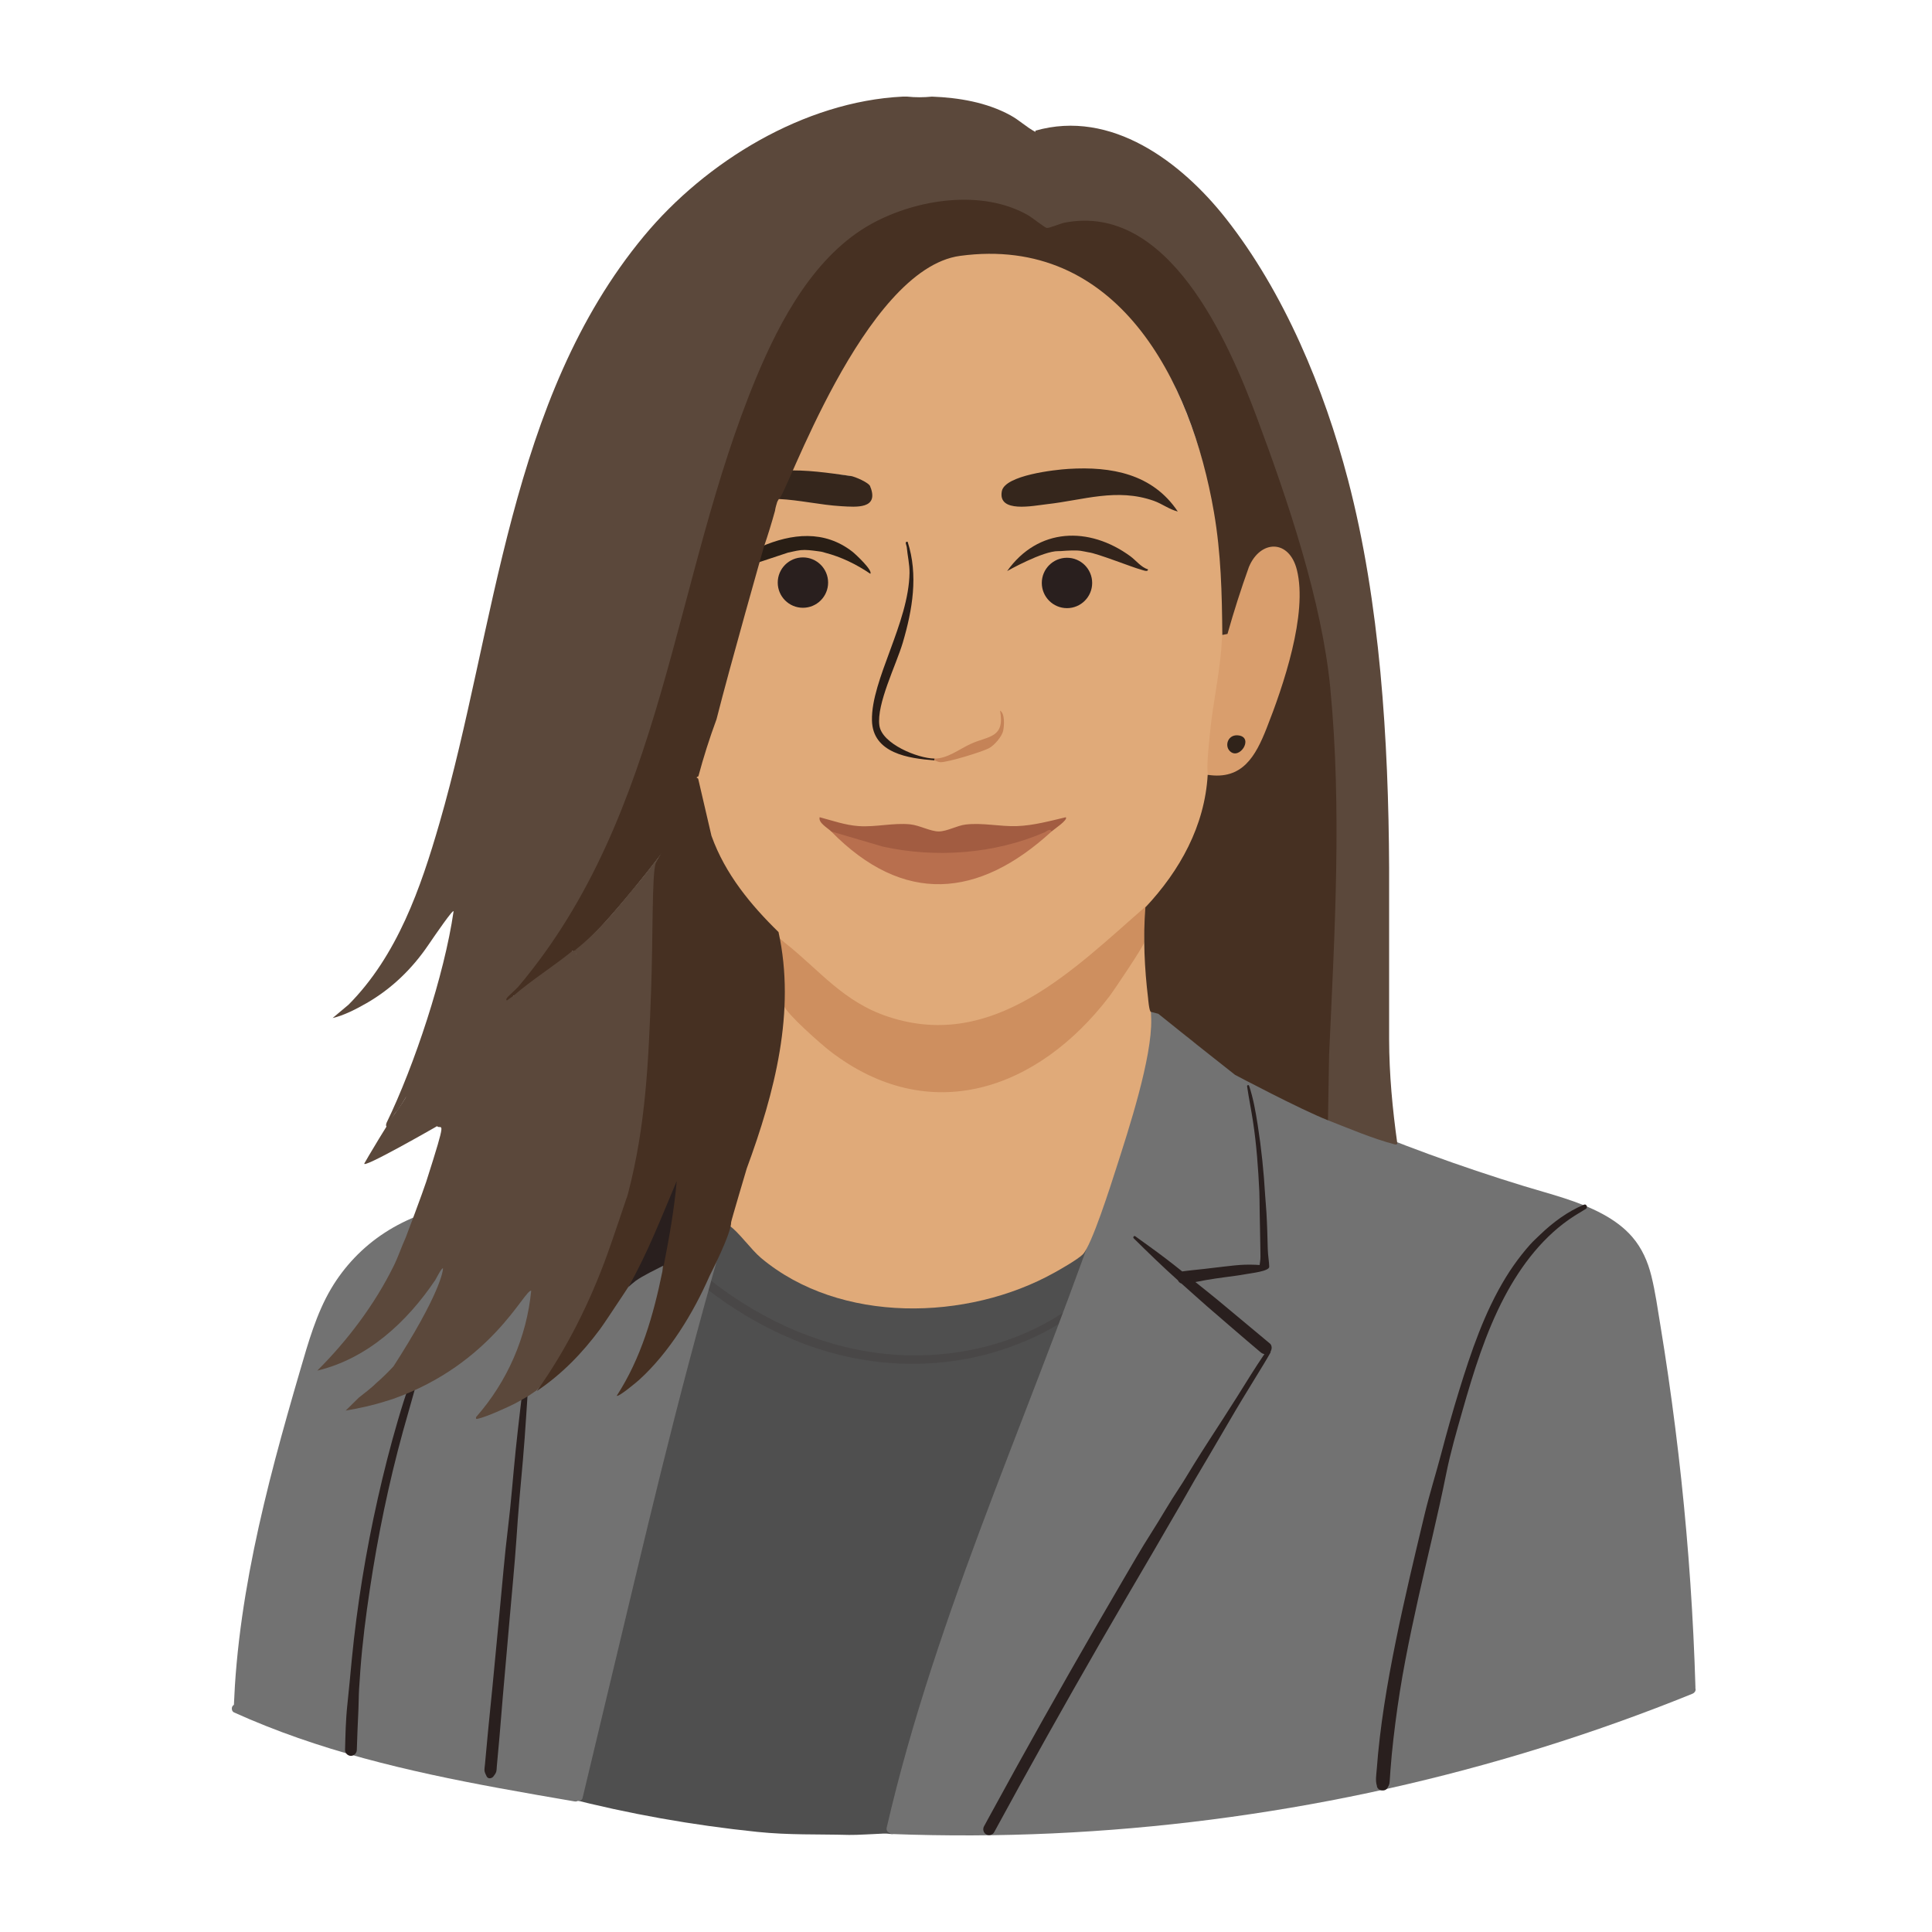 <svg width="200" height="200" viewBox="0 0 200 200" fill="none" xmlns="http://www.w3.org/2000/svg">
<path d="M124.605 81.028C124.526 79.378 121.95 79.369 122.029 81.028C122.125 83.016 121.869 84.96 121.201 86.839C120.531 88.721 119.026 89.851 117.352 90.835C115.924 91.674 117.218 93.902 118.653 93.059C120.697 91.86 122.546 90.381 123.453 88.136C124.36 85.895 124.721 83.437 124.605 81.028Z" fill="#E0AA79"/>
<path d="M116.822 125.331C116.621 125.131 116.369 125.094 116.101 125.14C114.708 125.377 113.424 125.53 112.029 125.705C110.66 125.878 109.288 126.038 107.913 126.169C105.164 126.43 102.405 126.586 99.643 126.636C94.09 126.737 88.533 126.4 83.027 125.677C82.949 125.666 82.872 125.657 82.795 125.646C82.769 125.642 82.648 125.626 82.631 125.624C82.427 125.596 82.224 125.567 82.02 125.538C81.948 125.528 81.877 125.519 81.807 125.508C81.875 125.519 81.858 125.517 81.757 125.503C81.641 125.488 81.523 125.469 81.407 125.455C81.233 125.431 81.058 125.405 80.883 125.379C80.04 125.256 79.374 125.162 78.522 125.03C78.348 125.002 78.173 124.976 77.998 124.947C77.759 124.905 77.527 124.899 77.286 124.875C76.911 124.838 76.535 124.802 76.162 124.761C75.779 124.721 75.398 124.667 75.017 124.61C74.856 124.351 74.543 124.244 74.232 124.301C74.053 124.334 73.88 124.378 73.707 124.428C73.671 124.434 73.638 124.443 73.606 124.457C72.07 124.947 70.806 126.137 69.956 127.484C68.859 129.221 68.344 131.269 67.779 133.223C66.591 137.344 65.498 141.493 64.506 145.664C63.511 149.852 62.613 154.062 61.816 158.292C61.023 162.507 60.33 166.74 59.735 170.989C59.137 175.268 58.653 179.561 58.258 183.865C58.21 184.394 58.162 184.924 58.116 185.456C58.092 185.743 58.342 186.036 58.609 186.106C61.847 186.937 65.115 187.647 68.405 188.234C71.711 188.823 75.038 189.29 78.379 189.635C81.704 189.977 84.541 189.863 87.884 189.951C88.675 189.971 90.701 189.839 91.494 189.811C92.294 189.784 92.342 190.06 92.982 189.555C93.523 189.13 93.871 188.514 94.141 187.892C94.232 187.686 94.278 187.579 94.348 187.423C94.43 187.23 94.515 187.037 94.598 186.843C94.776 186.429 94.96 186.015 95.131 185.598C96.408 182.452 97.634 179.285 98.859 176.12C100.081 172.97 101.28 169.811 102.471 166.648C103.667 163.473 104.848 160.292 106.02 157.105C107.185 153.933 108.338 150.757 109.479 147.578C110.625 144.384 111.757 141.184 112.877 137.981C113.992 134.79 115.093 131.596 116.2 128.404C116.472 127.62 116.743 126.836 117.013 126.051C117.098 125.804 117.001 125.506 116.822 125.33V125.331Z" fill="#4F4F4F"/>
<path d="M113.462 133.407C112.114 134.408 110.802 135.451 109.363 136.325C107.932 137.196 106.417 137.933 104.848 138.518C101.698 139.696 98.311 140.277 94.951 140.31C91.538 140.345 88.151 139.764 84.911 138.701C81.612 137.619 78.497 136.022 75.634 134.062C72.765 132.099 70.156 129.759 67.847 127.161C67.558 126.835 67.273 126.526 66.953 126.231C66.631 125.932 66.063 126.32 66.32 126.719C66.81 127.475 67.437 128.128 68.053 128.783C68.662 129.431 69.292 130.06 69.938 130.669C71.242 131.898 72.624 133.048 74.07 134.108C76.935 136.211 80.075 137.939 83.409 139.177C86.706 140.401 90.173 141.087 93.691 141.173C97.146 141.258 100.627 140.765 103.908 139.67C107.151 138.586 110.289 136.98 112.809 134.642C113.127 134.347 113.422 134.047 113.7 133.714C113.832 133.556 113.654 133.258 113.459 133.403L113.462 133.407Z" fill="#494747"/>
<path d="M175.513 174.774C175.513 174.774 175.508 174.759 175.504 174.752C175.51 174.719 175.513 174.684 175.511 174.647C175.405 171.059 175.228 167.473 174.985 163.891C174.741 160.31 174.428 156.734 174.047 153.164C173.664 149.584 173.213 146.011 172.696 142.449C172.441 140.688 172.168 138.929 171.879 137.172C171.6 135.477 171.362 133.757 170.95 132.088C170.584 130.605 169.977 129.216 168.974 128.053C168.119 127.061 167.029 126.279 165.88 125.663C163.353 124.303 160.522 123.628 157.795 122.795C154.47 121.779 151.175 120.671 147.911 119.477C144.671 118.291 141.462 117.019 138.292 115.658C135.278 114.364 132.266 113.03 129.365 111.499C126.666 110.077 124.051 108.438 121.821 106.34C121.278 105.829 120.759 105.292 120.268 104.73C119.985 104.407 119.422 104.046 119.396 104.414C119.361 104.9 119.081 104.121 119.046 104.607C119.041 104.684 119.028 106.646 119.065 106.71C118.55 109.177 118.204 111.625 117.494 114.038C116.682 116.795 115.816 119.532 114.907 122.257C114.001 124.971 113.056 127.669 112.081 130.359C111.102 133.063 110.094 135.757 109.072 138.447C108.057 141.124 107.026 143.795 105.996 146.469C104.962 149.153 103.926 151.838 102.905 154.528C101.889 157.203 100.888 159.882 99.915 162.572C98.938 165.271 97.987 167.981 97.08 170.704C96.178 173.412 95.317 176.134 94.511 178.871C93.705 181.611 92.957 184.365 92.279 187.14C92.112 187.828 91.948 188.516 91.788 189.204C91.728 189.468 91.878 189.659 92.073 189.738C92.145 189.808 92.245 189.856 92.371 189.859C97.899 190.067 103.433 190.045 108.958 189.793C114.454 189.541 119.941 189.063 125.398 188.362C130.868 187.657 136.309 186.735 141.703 185.589C147.085 184.445 152.421 183.079 157.69 181.497C162.96 179.915 168.165 178.115 173.285 176.101C173.922 175.85 174.557 175.596 175.191 175.339C175.421 175.245 175.583 175.032 175.513 174.772V174.774Z" fill="#727272"/>
<path d="M73.987 128.081C73.807 127.405 73.72 126.693 73.547 126.024C73.264 124.92 72.694 123.932 71.566 123.54C71.547 123.532 71.527 123.529 71.509 123.523C71.579 123.385 71.582 123.221 71.501 123.08C71.501 123.078 71.499 123.076 71.498 123.074C71.498 123.074 71.498 123.074 71.498 123.071C71.498 123.063 71.492 123.037 71.489 123.021C71.489 123.008 71.487 122.995 71.487 122.993C71.485 122.966 71.483 122.936 71.479 122.909C71.463 122.741 71.441 122.568 71.345 122.423C71.213 122.22 70.999 122.099 70.756 122.082C70.554 122.07 70.364 122.145 70.186 122.228C69.533 122.535 68.892 122.877 68.248 123.203C68.215 123.22 68.186 123.243 68.158 123.269C67.744 123.258 67.33 123.247 66.916 123.234C65.273 123.188 63.628 123.133 61.985 123.105C60.359 123.078 58.732 123.094 57.111 123.232C55.478 123.372 53.853 123.611 52.23 123.852C49.283 124.292 46.298 124.723 43.491 125.768C40.909 126.73 38.567 128.233 36.668 130.237C35.759 131.196 34.952 132.259 34.278 133.398C33.511 134.693 32.922 136.09 32.42 137.508C31.912 138.945 31.493 140.41 31.066 141.873C30.622 143.391 30.183 144.91 29.754 146.434C28.887 149.51 28.061 152.597 27.323 155.707C26.589 158.794 25.942 161.902 25.424 165.033C24.907 168.169 24.521 171.328 24.317 174.5C24.275 175.16 24.241 175.823 24.214 176.485C24.153 176.52 24.1 176.571 24.059 176.64C23.943 176.836 23.997 177.166 24.225 177.269C28.569 179.234 33.091 180.774 37.689 182.021C42.267 183.265 46.916 184.229 51.581 185.09C54.208 185.576 56.841 186.029 59.472 186.481C59.597 186.503 59.724 186.485 59.827 186.428C60.033 186.459 60.25 186.369 60.313 186.106C61.215 182.332 62.118 178.56 63.019 174.787C63.921 171.02 64.821 167.254 65.722 163.49C66.62 159.74 67.523 155.99 68.451 152.248C69.38 148.498 70.335 144.754 71.325 141.021C72.309 137.306 73.325 133.6 74.374 129.904C74.506 129.437 74.638 128.969 74.773 128.502C74.914 128.007 74.265 127.759 73.985 128.073L73.987 128.081Z" fill="#727272"/>
<path d="M54.687 141.954C54.674 141.801 54.455 141.755 54.41 141.917C54.225 142.585 54.168 143.28 54.083 143.969C54.002 144.64 53.925 145.31 53.846 145.981C53.686 147.354 53.527 148.725 53.386 150.099C53.104 152.813 52.913 155.536 52.578 158.243C52.241 160.98 52.02 163.733 51.755 166.478C51.494 169.192 51.235 171.908 50.979 174.621C50.836 176.147 50.664 177.67 50.523 179.197C50.451 179.976 50.379 180.752 50.307 181.53C50.273 181.911 50.238 182.292 50.201 182.675C50.184 182.855 50.148 183.043 50.149 183.223C50.151 183.464 50.276 183.676 50.376 183.887C50.519 184.193 50.924 184.114 51.086 183.887C51.198 183.731 51.327 183.58 51.375 183.389C51.417 183.221 51.415 183.028 51.43 182.857L51.529 181.758L51.711 179.746C51.835 178.373 51.93 177 52.052 175.628C52.293 172.914 52.53 170.198 52.766 167.484C52.999 164.771 53.272 162.057 53.459 159.341C53.555 157.967 53.645 156.596 53.768 155.223L54.131 151.152C54.267 149.628 54.37 148.103 54.471 146.576C54.523 145.814 54.578 145.05 54.622 144.289C54.666 143.512 54.756 142.73 54.688 141.956L54.687 141.954Z" fill="#291F1E"/>
<path d="M44.037 139.011C43.505 140.34 42.975 141.666 42.488 143.011C42.011 144.327 41.594 145.655 41.2 146.998C40.412 149.675 39.724 152.384 39.112 155.107C37.875 160.601 36.968 166.15 36.42 171.754C36.267 173.32 36.131 174.888 35.96 176.45C35.791 178.006 35.759 179.59 35.719 181.156C35.712 181.486 36.004 181.765 36.328 181.765C36.652 181.765 36.928 181.486 36.937 181.156C36.979 179.762 37.038 178.367 37.104 176.972C37.137 176.277 37.13 175.579 37.17 174.884C37.213 174.188 37.259 173.493 37.312 172.797C37.52 170.03 37.873 167.269 38.285 164.525C39.115 158.998 40.239 153.528 41.724 148.139C42.142 146.625 42.591 145.122 43.005 143.607C43.419 142.097 43.842 140.584 44.308 139.088C44.363 138.912 44.102 138.849 44.035 139.013L44.037 139.011Z" fill="#291F1E"/>
<path d="M125.057 80.272C125.057 80.272 125.057 80.263 125.057 80.259C125.052 80.219 125.048 80.176 125.043 80.136C125.05 80.162 125.057 80.182 125.065 80.204C125.078 80.105 125.092 80.005 125.116 79.908C125.181 79.624 125.284 79.354 125.394 79.085C125.525 75.49 125.931 71.86 126.621 68.195C126.603 67.875 126.851 60.248 126.43 56.918C125.663 50.867 123.972 44.767 121.3 39.279C117.939 32.372 114.991 30.863 114.999 30.324C112.62 28.21 109.978 27.264 106.962 26.584C103.818 25.873 101.243 25.662 98.101 26.252C96.36 26.58 92.686 28.028 92.686 28.028C90.276 29.864 88.305 32.486 86.747 35.08C84.206 39.312 81.691 43.934 80.854 48.867C83.268 48.806 85.672 48.942 88.07 49.275C88.217 49.842 89.516 50.394 90.094 50.379C90.289 51.365 90.27 52.127 89.1 52.302C86.038 52.145 82.995 51.86 79.969 51.444C79.564 51.492 78.364 56.048 78.427 56.296C78.473 56.679 77.969 57.956 77.906 58.138C77.593 59.056 77.312 59.969 77.041 60.898C76.178 63.86 75.382 66.854 74.603 69.84C74.526 70.138 73.04 75.538 71.879 79.45C71.266 81.516 71.796 83.726 72.434 85.733C73.74 89.836 76.445 93.657 79.529 96.5C79.75 96.978 80.649 97.516 80.649 97.516C86.555 103.118 92.127 108.027 100.969 106.13C104.553 105.361 107.703 103.483 110.642 101.359C112.796 99.801 116.268 97.15 117.988 95.229C118.06 95.15 118.119 95.072 118.171 94.993C117.977 95.786 117.939 96.978 118.06 97.416C118.092 97.527 118.288 97.558 118.428 97.576L118.023 97.611C110.281 111.488 96.927 118.746 83.593 106.285C81.906 104.84 81.034 103.898 81.463 101.571C81.424 101.231 81.222 101.063 80.877 101.133L80.894 102.45L80.508 103.242C80.534 107.957 79.573 112.564 77.978 117.021L74.828 126.084C74.867 126.581 75.174 126.75 75.558 126.919C76.471 127.55 77.764 129.37 78.784 130.226C86.964 137.081 100.158 136.767 109.168 131.734C109.9 131.326 111.532 130.395 112.081 129.863C112.997 128.975 115.012 122.616 115.534 120.989C116.827 116.958 119.273 109.505 119.173 105.477C119.091 102.184 118.178 97.606 118.605 94.436C118.616 94.359 118.631 94.289 118.649 94.222C118.607 94.289 118.566 94.357 118.531 94.427C118.518 94.452 118.478 94.43 118.491 94.403C118.561 94.265 118.645 94.136 118.732 94.009C118.734 94.005 118.736 94.003 118.737 94C118.793 93.893 118.859 93.799 118.938 93.715C118.954 93.691 118.971 93.667 118.989 93.643C119.304 93.238 119.665 92.87 120.031 92.511C120.369 92.18 120.712 91.853 121.034 91.507C121.026 91.472 121.019 91.437 121.002 91.405C122.001 90.119 122.737 88.771 123.21 87.358L123.779 86.964C124.596 84.842 125.367 82.572 125.063 80.285C125.059 80.281 125.057 80.276 125.057 80.268V80.272Z" fill="#E0AA79"/>
<path d="M88.239 57.11C85.336 54.849 81.967 55.213 78.758 56.604C78.758 56.606 78.758 56.61 78.756 56.612C78.655 56.713 78.591 56.847 78.541 56.98C78.442 57.243 78.401 57.521 78.337 57.793C78.294 57.971 78.248 58.15 78.199 58.327L81.63 57.188C81.63 57.188 81.626 57.197 81.625 57.2C81.908 57.138 82.191 57.066 82.477 57.013C82.745 56.961 83.017 56.93 83.293 56.932C83.58 56.936 83.866 56.961 84.149 56.995C84.294 57.011 84.438 57.031 84.581 57.05C84.719 57.068 84.857 57.081 84.995 57.107C85.131 57.131 85.264 57.169 85.396 57.213C87.085 57.65 88.66 58.419 90.094 59.396C90.375 59.053 88.565 57.364 88.241 57.11H88.239Z" fill="#291E15"/>
<path d="M80.342 97.479C80.567 96.865 80.898 97.316 81.244 97.59C84.844 100.432 87.264 103.709 91.972 105.26C102.898 108.859 111.185 100.296 118.673 93.777L118.428 97.573C118.428 97.906 115.302 102.543 114.824 103.168C107.468 112.791 96.254 116.8 85.88 108.776C85.006 108.101 81.413 104.935 81.159 104.114C80.905 103.293 80.898 102.184 80.892 102.449L80.34 97.481L80.342 97.479Z" fill="#CE8F5F"/>
<path d="M134.217 57.312C135.313 60.35 134.772 64.083 134.047 67.179C133.468 69.654 131.021 77.323 129.619 79.124C129.33 79.494 128.964 79.869 128.564 80.116L126.323 80.522C126.038 80.519 125.116 80.476 125.048 80.18C124.868 79.409 125.16 76.883 125.252 75.926C125.527 73.052 126.18 70.088 126.421 67.251L126.522 65.794C127.746 63.205 128.511 58.778 130.32 56.824C131.907 55.108 132.993 55.985 134.217 57.31V57.312Z" fill="#D99E6D"/>
<path d="M108.861 86.072C101.282 93.017 93.519 93.68 86.046 86.072L86.307 85.764C93.42 88.294 101.372 88.986 108.559 85.566C108.918 85.529 109.013 85.739 108.861 86.072Z" fill="#B86F4E"/>
<path d="M86.046 86.071C85.696 85.716 84.679 85.172 84.852 84.598C86.188 84.953 87.505 85.424 88.9 85.518C90.686 85.637 92.463 85.159 94.232 85.337C95.185 85.435 96.326 86.071 97.177 86.071C98.029 86.071 99.078 85.459 99.957 85.356C101.738 85.148 103.51 85.578 105.271 85.518C106.969 85.459 108.691 84.99 110.331 84.601C110.609 84.859 109.072 85.878 108.861 86.071C108.743 85.691 108.318 86.082 108.127 86.165C102.956 88.401 96.87 88.85 91.38 87.637L86.046 86.071Z" fill="#A25C41"/>
<path d="M121.924 52.952C121.037 52.733 120.301 52.15 119.444 51.846C115.611 50.494 112.154 51.772 108.377 52.194C106.975 52.35 103.266 53.149 103.711 50.843C104.029 49.197 109.186 48.626 110.61 48.54C115.045 48.266 119.317 49.049 121.924 52.952Z" fill="#35261C"/>
<path d="M118.833 58.934C118.143 58.744 117.578 57.995 117.017 57.585C112.73 54.452 107.457 54.615 104.259 59.116C104.259 59.116 107.968 57.013 109.573 57.053C109.854 57.06 110.132 57.018 110.414 57.007C110.732 56.994 111.05 56.978 111.369 56.985C111.531 56.989 111.692 56.998 111.852 57.018C111.886 57.022 112.695 57.169 112.699 57.178C113.549 57.27 117.348 58.775 118.051 58.946C118.235 58.992 118.875 59.278 118.833 58.935V58.934Z" fill="#33241B"/>
<path d="M90.094 50.377C90.002 49.969 88.462 49.325 88.07 49.273C85.77 48.955 83.472 48.605 81.141 48.718C81.12 48.784 81.098 48.848 81.071 48.913C81.05 48.918 81.03 48.924 81.012 48.929C80.879 48.974 80.69 49.378 80.521 49.853C80.469 49.958 80.425 50.066 80.384 50.175C80.361 50.237 80.337 50.3 80.311 50.363C80.281 50.434 80.261 50.51 80.239 50.583C80.195 50.731 80.158 50.88 80.123 51.031C80.055 51.33 80.005 51.632 79.963 51.936C79.96 51.965 79.954 51.995 79.95 52.024C79.987 51.952 80.024 51.892 80.062 51.847C80.226 51.649 80.373 51.654 80.609 51.656C82.756 51.755 84.929 52.274 87.06 52.399C88.66 52.495 91.012 52.714 90.094 50.377Z" fill="#35261C"/>
<path d="M96.717 78.528C96.877 78.579 96.876 78.641 96.717 78.711C94.07 78.513 90.337 77.983 90.265 74.573C90.177 70.366 94.075 64.505 94.153 59.306C94.165 58.404 93.946 57.523 93.867 56.631C93.851 56.438 93.595 56.044 93.957 56.081C95.076 59.53 94.458 63.127 93.457 66.524C92.776 68.829 90.721 72.877 91.034 75.107C91.301 77.011 95.006 78.502 96.719 78.528H96.717Z" fill="#291D17"/>
<path d="M96.717 78.711V78.527C98.055 78.548 99.256 77.58 100.456 77.022C102.314 76.161 104.046 76.441 103.527 73.56C104.042 73.867 103.957 75.118 103.851 75.633C103.722 76.251 102.929 77.168 102.368 77.46C101.637 77.841 98.125 78.919 97.358 78.901C97.082 78.894 96.848 78.721 96.719 78.711H96.717Z" fill="#C58357"/>
<path d="M121.004 91.407C121.709 90.033 122.585 88.78 123.212 87.359C123.578 87.523 123.302 87.935 123.192 88.167C122.627 89.365 121.755 90.375 121.004 91.407Z" fill="#291F1E"/>
<path d="M65.255 132.254L69.299 122.688L68.247 130.372C67.919 130.727 65.481 132.466 65.255 132.254Z" fill="#291F1E"/>
<path d="M127.306 77.746C126.726 77.161 127.146 75.948 128.263 76.136C129.803 76.395 128.294 78.743 127.306 77.746Z" fill="#30231A"/>
<path d="M93.431 10.002C93.593 9.995 93.757 10.008 93.919 10.002C94.767 10.091 95.626 10.089 96.475 10.002C99.253 10.109 102.121 10.586 104.587 11.929C105.529 12.442 106.25 13.163 107.181 13.653L107.448 13.789C107.784 14.619 108.732 17.689 108.542 18.387C108.469 18.659 108.41 18.724 108.163 18.541C102.958 12.985 94.802 13.154 88.276 16.425C78.822 21.161 71.365 33.106 67.757 42.775C63.733 53.553 60.9 64.535 58.074 75.68C54.966 87.981 50.596 99.698 44.039 110.577C43.932 110.754 43.772 110.899 43.597 111.037C43.185 111.998 42.7 112.912 41.971 113.663C41.695 114.147 41.101 115.076 40.998 115.124C40.753 115.358 40.492 116.055 40.389 116.097C40.374 116.745 39.781 116.855 40.024 116.219C42.909 110.281 46.008 100.887 46.95 94.368C47.014 93.928 45.075 96.745 44.333 97.836C42.659 100.3 40.532 102.362 37.938 103.851C36.874 104.462 35.607 105.117 34.429 105.389L36.085 104.002C41.13 98.916 43.548 91.947 45.5 85.192C51.375 64.861 52.642 41.321 66.674 24.424C73.069 16.72 83.236 10.508 93.437 10.002H93.431Z" fill="#5B483B"/>
<path d="M107.179 13.529C115.05 11.281 122.292 16.773 126.886 22.596C132.943 30.276 137.074 40.239 139.543 49.663C142.87 62.36 143.74 76.691 143.801 89.814V97.964C143.795 99.637 143.801 107.576 143.801 107.576C143.81 111.248 144.148 114.777 144.653 118.404C144.64 118.404 144.572 118.518 144.415 118.476C142.077 117.863 139.703 116.842 137.475 115.97L137.234 115.784L137.348 109.203C137.924 97.567 138.498 85.928 137.729 74.288C136.971 62.809 133.046 51.071 128.802 40.522C125.46 32.219 119.028 20.026 108.322 23.831C105.621 21.808 102.865 20.815 99.262 20.924C83.971 21.384 78.751 37.365 74.767 49.707C72.986 55.792 71.299 61.902 69.702 68.038C66.931 78.159 63.621 88.321 57.737 97.109C56.359 99.168 54.845 101.376 53.047 102.954L53.161 103.07C53.156 103.387 52.957 103.686 52.561 103.972C50.683 107.856 48.44 111.802 46.168 115.591C46.107 115.69 46.02 115.775 45.928 115.857C45.837 115.94 45.728 116.018 45.619 116.089L45.498 116.332C45.592 116.511 45.441 116.708 45.255 116.575C45.255 116.575 37.23 121.19 37.734 120.408C37.737 120.36 40.679 115.416 40.998 115.114C41.02 115.079 41.594 114.306 41.971 113.653C44.858 108.673 47.791 103.672 50.144 98.406C58.111 80.592 60.342 60.982 67.43 42.934C72.18 30.837 81.994 14.787 96.539 13.888C100.686 13.632 105.786 15.168 108.399 18.51C108.263 17.779 108.178 17.016 108 16.294C107.795 15.468 107.269 14.401 107.185 13.643C107.181 13.602 107.185 13.562 107.185 13.522L107.179 13.529Z" fill="#5B483B"/>
<path d="M41.967 141.523L40.567 141.705C45.656 133.856 45.868 131.473 45.859 131.304C45.748 131.164 45.141 132.386 45.058 132.509C42.136 136.851 38.043 140.643 32.843 141.887C35.989 138.754 38.803 135.019 40.771 131.019C41.235 130.077 41.562 129.063 42 128.11C42.046 128.011 43.8 123.341 44.124 122.325C46.381 115.266 45.665 117.028 45.253 116.581C45.364 116.421 49.031 110.927 51.48 105.591C52.133 104.167 51.908 104.16 53.161 103.076C53.189 102.942 53.227 102.82 53.308 102.738C54.65 101.361 56.948 99.783 58.58 98.673C58.775 98.541 59.016 98.495 59.244 98.452C59.516 98.193 59.667 98.162 59.7 98.355C58.455 114.022 54.675 130.312 42.626 141.28C42.547 141.352 42.438 141.392 42.324 141.435C42.21 141.477 42.09 141.503 41.969 141.523H41.967Z" fill="#5B483B"/>
<path d="M137.716 71.262C136.838 62.213 133.326 51.84 130.143 43.308C127.126 35.218 120.932 20.955 110.193 23.054C109.779 23.135 108.603 23.638 108.355 23.599C108.167 23.57 106.831 22.515 106.485 22.315C101.72 19.546 94.888 20.598 90.228 23.165C84.373 26.388 80.771 33.113 78.287 39.084C69.547 60.092 68.905 84.09 53.641 102.159C53.395 102.45 52.526 103.166 52.429 103.381C52.405 103.435 52.398 103.58 52.488 103.562L53.157 103.076C55.069 101.424 57.29 100.047 59.24 98.452C59.364 98.432 59.487 98.406 59.603 98.364C59.717 98.321 59.827 98.279 59.914 98.209C62.663 95.946 68.87 88.042 69.352 87.126C70.519 85.085 71.73 82.739 72.138 80.445L72.298 80.358C72.817 78.412 73.442 76.443 74.175 74.454C75.557 68.982 79.087 56.583 79.087 56.583C79.505 55.361 79.886 54.121 80.232 52.865C80.236 52.837 80.239 52.809 80.243 52.782C80.265 52.638 80.3 52.497 80.34 52.357C80.361 52.289 80.381 52.221 80.401 52.151C80.41 52.119 80.44 52.014 80.447 51.991C80.499 51.838 80.662 51.615 80.655 51.61C81.282 51.632 89.365 27.833 99.396 26.486C115.645 24.304 123.311 39.319 125.668 53.028C126.402 57.301 126.496 61.405 126.535 65.729L127.069 65.624C127.729 63.282 128.469 60.971 129.287 58.692C130.461 55.88 133.447 55.79 134.252 58.986C135.401 63.558 132.831 71.056 131.113 75.403C129.979 78.272 128.613 80.764 125.02 80.209C124.716 85.484 122.156 90.114 118.57 93.933C118.325 97.105 118.476 100.213 118.85 103.343C118.85 103.343 118.953 104.653 119.129 104.745L119.904 104.945C122.54 107.072 125.19 109.181 127.852 111.269C127.852 111.269 134.605 114.849 137.471 115.972L137.587 109.214C138.156 96.671 138.927 83.784 137.712 71.26L137.716 71.262Z" fill="#463022"/>
<path d="M68.228 93.829C68.328 99.739 68.156 105.706 67.579 111.591L66.151 120.594C66.265 120.624 65.242 124.123 65.242 124.123C65.354 124.156 65.352 124.197 65.242 124.244C65.242 124.244 62.88 131.84 61.174 135.26C59.663 138.29 57.934 141.51 55.511 143.955C55.227 144.134 54.836 144.43 54.602 144.564C54.217 144.783 53.675 145.107 53.305 145.295C52.44 145.733 50.363 146.671 49.468 146.87C49.27 146.914 49.255 146.875 49.283 146.695C52.536 143.01 54.525 138.393 54.99 133.615C54.289 133.47 50.939 141.173 40.716 144.807C40.464 144.897 40.194 144.969 39.938 145.05C38.585 145.483 37.191 145.786 35.787 146.023L37.145 144.682C37.756 144.202 38.493 143.646 39.031 143.104C39.515 142.688 40.065 142.154 40.683 141.501L40.977 141.521C43.645 139.435 46.052 136.774 48.039 134.09C56.261 122.984 58.142 111.796 59.63 98.603C59.667 98.274 59.731 98.267 59.404 98.453C62.157 96.34 64.337 93.444 66.535 90.821C66.903 90.381 67.857 89.106 68.32 88.561C68.534 88.528 68.221 89.737 68.228 89.875C68.302 91.137 68.249 92.558 68.228 93.831V93.829Z" fill="#5B483B"/>
<path d="M73.66 86.548C75.082 90.5 77.733 93.692 80.592 96.487C82.394 104.682 80.195 113.112 77.305 120.952C77.305 120.952 75.689 126.383 75.689 126.514C75.702 127.721 73.498 131.98 73.455 132.082C71.785 135.901 69.293 140.008 66.156 142.851C65.897 143.086 64.028 144.645 63.844 144.49C66.37 140.597 67.65 136.131 68.57 131.616C68.622 131.36 68.758 129.515 68.758 129.515C69.023 127.557 69.301 125.6 69.592 123.644C68.631 126.15 67.65 128.65 66.466 131.061C66.466 131.061 62.767 136.718 62.116 137.594C60.243 140.115 58.171 142.244 55.568 144.004C58.642 139.697 61.073 134.816 62.872 129.835C63.492 128.12 64.786 124.242 64.802 124.201C64.902 123.966 64.966 123.736 65.031 123.489C66.856 116.461 67.132 109.885 67.398 102.647C67.605 97.044 67.478 90.437 67.879 89.357C67.886 89.335 70.957 83.688 72.112 80.496C72.199 80.538 72.269 80.584 72.283 80.645C72.587 81.951 73.656 86.548 73.656 86.548H73.66Z" fill="#463022"/>
<path d="M68.714 130.995C67.838 131.444 66.596 132.036 65.818 132.583C65.662 132.693 65.161 133.114 65.04 133.243C67.047 129.725 68.486 125.963 70.055 122.261C69.796 125.186 69.282 128.104 68.712 130.993L68.714 130.995Z" fill="#291F1E"/>
<path d="M131.449 139.072C129.666 137.575 127.876 136.088 126.088 134.602C125.317 133.961 124.528 133.345 123.748 132.717C124.104 132.648 124.461 132.579 124.82 132.515C125.505 132.394 126.191 132.298 126.881 132.206C127.591 132.112 128.301 132.024 129.006 131.893C129.521 131.796 131.4 131.599 131.39 131.133C131.381 130.605 131.254 129.974 131.238 129.268C131.223 128.646 131.206 128.024 131.186 127.4C131.168 126.793 131.137 126.186 131.105 125.579C131.074 124.97 131.004 124.366 130.969 123.757C130.829 121.314 130.577 118.879 130.198 116.462C129.983 115.093 129.749 113.719 129.306 112.403C129.262 112.271 129.081 112.326 129.1 112.46C129.273 113.661 129.519 114.85 129.703 116.052C129.891 117.271 130.027 118.499 130.132 119.73C130.235 120.936 130.307 122.147 130.366 123.358C130.395 123.965 130.382 124.57 130.397 125.177C130.412 125.785 130.425 126.392 130.432 126.999C130.441 127.68 130.459 128.362 130.469 129.043C130.474 129.384 130.48 129.724 130.483 130.064C130.487 130.476 130.404 130.817 130.393 130.955C130.25 130.942 130.104 130.935 129.961 130.929C129.597 130.918 129.236 130.909 128.872 130.922C128.158 130.947 127.451 131.028 126.741 131.113C126.033 131.198 125.324 131.282 124.616 131.363C123.869 131.45 123.124 131.51 122.38 131.617C121.817 131.166 121.251 130.721 120.677 130.283C119.641 129.494 118.577 128.738 117.521 127.976C117.394 127.884 117.251 128.083 117.358 128.188C118.857 129.669 120.366 131.135 121.937 132.539C122.014 132.71 122.15 132.822 122.312 132.878C122.323 132.887 122.334 132.896 122.344 132.907C123.216 133.674 124.068 134.462 124.945 135.222C125.812 135.972 126.686 136.716 127.549 137.47C128.528 138.325 129.527 139.159 130.517 140.002C130.627 140.095 130.758 140.154 130.892 140.176C129.917 141.597 129.019 143.072 128.103 144.532C127.111 146.11 126.088 147.674 125.076 149.24C124.574 150.016 124.082 150.8 123.591 151.586C123.092 152.381 122.627 153.203 122.104 153.983C121.067 155.534 120.154 157.163 119.148 158.734C118.143 160.303 117.216 161.926 116.274 163.534C115.332 165.142 114.393 166.754 113.461 168.369C111.602 171.586 109.764 174.813 107.944 178.053C106.119 181.304 104.313 184.568 102.528 187.843C102.307 188.25 102.086 188.654 101.865 189.061C101.709 189.348 101.794 189.722 102.083 189.891C102.359 190.053 102.756 189.963 102.912 189.674C104.693 186.397 106.495 183.131 108.316 179.876C110.138 176.621 111.979 173.379 113.841 170.147C115.703 166.916 117.589 163.698 119.475 160.48C120.41 158.885 121.319 157.273 122.261 155.681C122.739 154.872 123.179 154.042 123.659 153.232C124.132 152.438 124.601 151.641 125.072 150.844C126.02 149.24 126.951 147.623 127.9 146.018C128.85 144.414 129.841 142.835 130.805 141.238C131.045 140.842 131.28 140.445 131.506 140.042C131.536 139.991 131.541 139.941 131.534 139.897C131.69 139.647 131.689 139.269 131.451 139.071L131.449 139.072Z" fill="#291F1E"/>
<path d="M163.983 124.705C162.268 125.411 160.73 126.563 159.399 127.845C159.068 128.164 158.722 128.475 158.415 128.817C158.108 129.161 157.81 129.514 157.525 129.877C156.936 130.624 156.391 131.4 155.893 132.212C153.663 135.844 152.286 139.937 151.037 143.987C150.38 146.114 149.78 148.257 149.214 150.408C148.647 152.561 147.972 154.682 147.455 156.85C146.419 161.188 145.376 165.527 144.491 169.897C143.598 174.296 142.848 178.725 142.516 183.203C142.476 183.744 142.365 184.329 142.533 184.85C142.546 185.378 143.398 185.543 143.641 185.069C143.718 184.918 143.808 184.769 143.836 184.599C143.861 184.447 143.869 184.294 143.878 184.141C143.896 183.843 143.917 183.545 143.939 183.247C143.979 182.71 144.023 182.174 144.075 181.639C144.18 180.539 144.31 179.44 144.45 178.344C144.721 176.219 145.07 174.025 145.477 171.886C146.299 167.56 147.306 163.273 148.303 158.986C148.805 156.828 149.287 154.671 149.723 152.498C150.159 150.337 150.778 148.197 151.383 146.077C152.529 142.051 153.78 137.976 155.738 134.259C157.473 130.966 159.848 127.858 163.022 125.842C163.399 125.603 163.782 125.371 164.167 125.144C164.393 125.012 164.24 124.596 163.981 124.703L163.983 124.705Z" fill="#291F1E"/>
<path d="M113.061 60.347C113.061 61.784 111.895 62.955 110.454 62.955C109.013 62.955 107.847 61.788 107.847 60.347C107.847 58.907 109.013 57.74 110.454 57.74C111.895 57.74 113.061 58.907 113.061 60.347Z" fill="#291F1E"/>
<path d="M85.726 60.31C85.726 61.747 84.559 62.917 83.119 62.917C81.678 62.917 80.511 61.751 80.511 60.31C80.511 58.87 81.678 57.703 83.119 57.703C84.559 57.703 85.726 58.87 85.726 60.31Z" fill="#291F1E"/>
</svg>
